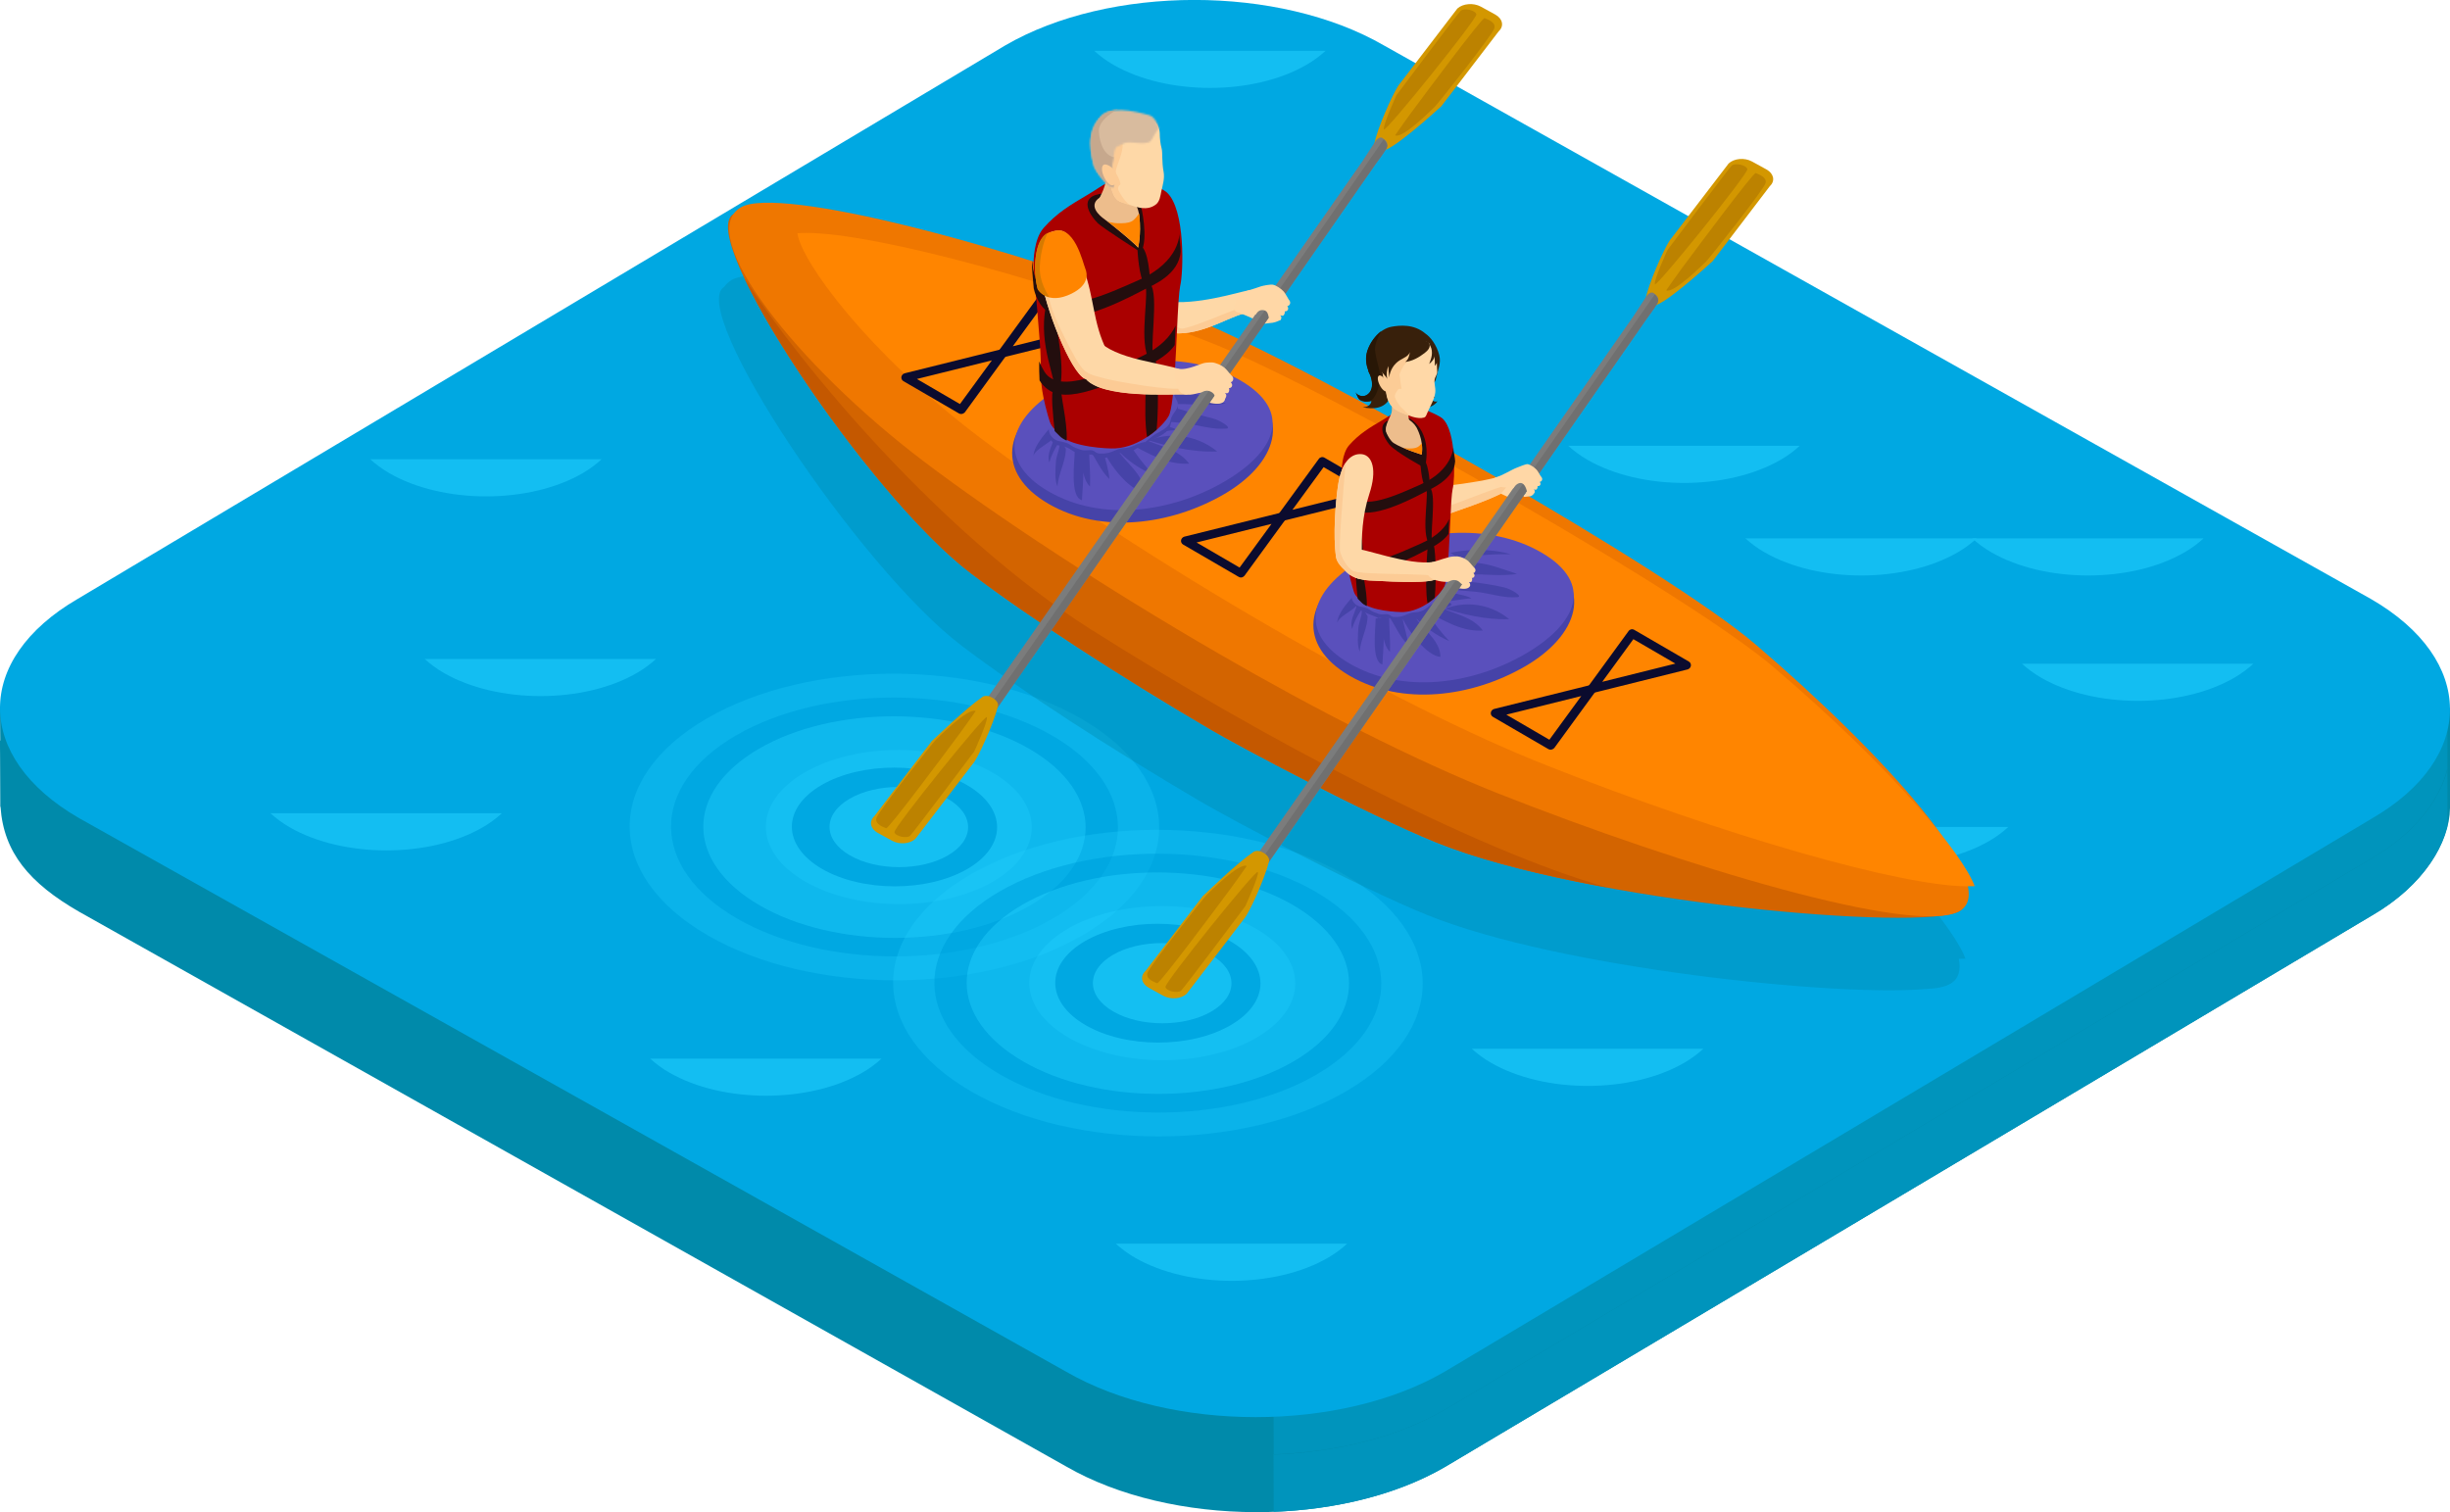 <?xml version="1.0" encoding="UTF-8"?> <svg xmlns="http://www.w3.org/2000/svg" width="1390" height="858" viewBox="0 0 1390 858" fill="none"><g clip-path="url(#clip0_7151_2)"><path d="M1390 458.519V421.189L1384.5 420.896C1377.76 406.521 1364.7 392.807 1345.2 381.513L785.11 67.252C725.574 32.856 629.452 32.856 570.356 67.179L44.139 381.219C24.855 392.44 12.024 405.935 5.352 420.163L0 420.236L0.147 454.486C0.147 455.732 0.147 455.732 0.147 456.979V457.786H0.293C2.053 483.748 16.79 501.129 44.798 517.264L604.816 832.038C664.352 866.434 760.548 866.727 819.644 832.404L1345.86 519.318C1375.19 502.303 1389.78 478.028 1390 458.519Z" fill="#008AAA"></path><path d="M1388.53 421.116L1384.43 420.896C1377.68 406.521 1364.63 392.807 1345.13 381.513L1332.08 374.105L721.249 434.024L722.642 857.78C758.055 856.46 792.735 848.099 819.644 832.478L1345.86 519.391C1370.35 505.163 1384.43 485.875 1388.53 468.567V421.116Z" fill="#0094BC"></path><path d="M1390 426.03V401.681L1384.5 401.388C1377.76 387.013 1364.7 373.225 1345.2 362.004L785.11 47.817C725.574 13.421 629.452 13.421 570.356 47.744L44.139 361.711C24.855 372.932 12.024 386.426 5.352 400.654L0 400.728L0.147 421.996C0.147 423.243 0.147 423.243 0.147 424.49V425.296H0.293C2.053 451.259 16.79 468.64 44.798 484.775L604.816 799.548C664.352 833.945 760.548 834.238 819.644 799.915L1345.86 486.828C1375.19 469.813 1389.78 445.538 1390 426.03Z" fill="#008AAA"></path><path d="M1388.53 401.608L1384.43 401.388C1377.68 387.013 1364.63 373.225 1345.13 362.004L1332.08 354.597L721.249 385.033L722.642 825.217C758.055 823.897 792.735 815.536 819.644 799.915L1345.86 486.828C1370.35 472.6 1384.43 453.312 1388.53 436.004V401.608Z" fill="#0094BC"></path><path d="M1345.13 339.856L785.11 25.742C725.575 -8.654 629.452 -8.581 570.356 25.742L44.139 339.782C-14.957 374.105 -14.664 429.843 44.799 464.166L604.817 778.28C664.352 812.676 760.548 812.676 819.644 778.28L1345.86 464.313C1404.96 429.99 1404.66 374.252 1345.13 339.856Z" fill="#00A8E2"></path><g opacity="0.57"><g opacity="0.46"><path d="M613.322 407.695C672.198 441.651 672.491 496.802 613.981 530.759C555.545 564.715 460.376 564.715 401.574 530.759C342.698 496.802 342.404 441.651 400.914 407.695C459.35 373.738 554.446 373.738 613.322 407.695Z" fill="#24D1FF"></path></g><path d="M596.825 417.302C646.462 445.978 646.756 492.475 597.411 521.151C548.067 549.827 467.782 549.827 418.144 521.151C368.506 492.475 368.213 445.978 417.557 417.302C466.902 388.626 547.114 388.626 596.825 417.302Z" fill="#00A8E2"></path><g opacity="0.7"><path d="M583.92 424.856C626.373 449.425 626.666 489.175 584.434 513.744C542.201 538.313 473.501 538.313 431.048 513.744C388.523 489.175 388.303 449.425 430.535 424.856C472.694 400.287 541.395 400.287 583.92 424.856Z" fill="#24D1FF"></path></g><path d="M563.097 438.351C592.645 455.439 592.792 483.088 563.464 500.176C534.136 517.264 486.331 517.264 456.783 500.176C427.235 483.088 427.089 455.439 456.417 438.351C485.818 421.263 533.549 421.263 563.097 438.351Z" fill="#24D1FF"></path><path d="M548.507 445.391C571.309 458.592 571.456 479.934 548.8 493.062C526.144 506.19 489.264 506.19 466.462 493.062C443.659 479.861 443.513 458.519 466.168 445.391C488.824 432.263 525.704 432.263 548.507 445.391Z" fill="#00A8E2"></path><path d="M537.655 453.165C553.053 462.039 553.126 476.487 537.802 485.361C522.551 494.236 497.623 494.236 482.225 485.361C466.828 476.487 466.755 462.039 482.079 453.165C497.403 444.291 522.258 444.291 537.655 453.165Z" fill="#24D1FF"></path></g><g opacity="0.57"><g opacity="0.46"><path d="M762.821 496.289C821.697 530.245 821.99 585.397 763.481 619.353C705.045 653.309 609.876 653.309 551.073 619.353C492.197 585.397 491.904 530.245 550.413 496.289C608.849 462.333 703.945 462.333 762.821 496.289Z" fill="#24D1FF"></path></g><path d="M746.251 505.896C795.888 534.572 796.182 581.07 746.837 609.745C697.493 638.421 617.208 638.421 567.57 609.745C517.859 581.07 517.639 534.572 566.983 505.896C616.328 477.221 696.613 477.221 746.251 505.896Z" fill="#00A8E2"></path><g opacity="0.7"><path d="M733.346 513.377C775.872 537.946 776.092 577.696 733.86 602.265C691.627 626.834 622.927 626.834 580.474 602.265C537.949 577.696 537.729 537.946 579.961 513.377C622.193 488.882 690.894 488.882 733.346 513.377Z" fill="#24D1FF"></path></g><path d="M734.849 558.047C734.918 533.906 701.196 514.24 659.528 514.12C617.86 514.001 584.026 533.474 583.957 557.615C583.888 581.755 617.61 601.422 659.278 601.541C700.946 601.661 734.78 582.187 734.849 558.047Z" fill="#24D1FF"></path><path d="M697.933 533.985C720.735 547.187 720.882 568.528 698.226 581.656C675.57 594.857 638.69 594.857 615.888 581.656C593.085 568.455 592.939 547.113 615.594 533.985C638.324 520.858 675.13 520.858 697.933 533.985Z" fill="#00A8E2"></path><path d="M687.082 541.76C702.479 550.634 702.552 565.082 687.228 573.956C671.978 582.83 647.049 582.83 631.652 573.956C616.255 565.082 616.181 550.634 631.432 541.76C646.829 532.885 671.684 532.885 687.082 541.76Z" fill="#24D1FF"></path></g><g opacity="0.54"><path d="M1008.15 469.227C1011.23 472.014 1014.82 474.727 1019 477.147C1049.36 494.676 1098.48 494.676 1128.61 477.147C1132.79 474.727 1136.39 472.014 1139.39 469.227H1008.15Z" fill="#24D1FF"></path><path d="M1147.16 376.599C1150.24 379.386 1153.84 382.099 1158.02 384.52C1188.37 402.048 1237.49 402.048 1267.63 384.52C1271.81 382.099 1275.4 379.386 1278.41 376.599H1147.16Z" fill="#24D1FF"></path><path d="M889.738 252.948C892.817 255.735 896.41 258.449 900.589 260.869C930.944 278.397 980.068 278.397 1010.28 260.869C1014.46 258.449 1018.05 255.735 1021.05 252.948H889.738Z" fill="#24D1FF"></path><path d="M990.26 305.459C993.339 308.246 996.859 310.96 1001.11 313.38C1031.47 330.908 1080.59 330.908 1110.72 313.38C1114.9 310.96 1118.5 308.246 1121.5 305.459H990.26Z" fill="#24D1FF"></path><path d="M1118.94 305.459C1122.02 308.246 1125.53 310.96 1129.79 313.38C1160.14 330.908 1209.27 330.908 1239.4 313.38C1243.58 310.96 1247.17 308.246 1250.18 305.459H1118.94Z" fill="#24D1FF"></path><path d="M835.041 595.078C838.12 597.865 841.64 600.578 845.892 602.998C876.247 620.526 925.371 620.526 955.579 602.998C959.758 600.578 963.351 597.865 966.357 595.078H835.041Z" fill="#24D1FF"></path><path d="M620.8 28.823C623.88 31.609 627.399 34.323 631.652 36.743C662.006 54.271 711.13 54.271 741.265 36.743C745.444 34.323 749.037 31.609 752.043 28.823H620.8Z" fill="#24D1FF"></path><path d="M210.062 260.576C213.141 263.363 216.734 266.076 220.913 268.496C251.268 286.025 300.392 286.025 330.526 268.496C334.706 266.076 338.298 263.363 341.305 260.576H210.062Z" fill="#24D1FF"></path><path d="M240.929 373.885C244.009 376.672 247.602 379.386 251.781 381.806C282.135 399.334 331.26 399.334 361.394 381.806C365.573 379.386 369.166 376.672 372.172 373.885H240.929Z" fill="#24D1FF"></path><path d="M633.045 705.674C636.124 708.461 639.717 711.174 643.896 713.595C674.251 731.123 723.375 731.123 753.509 713.595C757.689 711.174 761.281 708.461 764.287 705.674H633.045Z" fill="#24D1FF"></path><path d="M153.459 461.453C156.538 464.24 160.131 466.953 164.31 469.374C194.665 486.902 243.789 486.902 273.923 469.374C278.103 466.953 281.695 464.24 284.701 461.453H153.459Z" fill="#24D1FF"></path><path d="M368.873 600.651C371.952 603.438 375.472 606.152 379.724 608.572C410.079 626.1 459.203 626.1 489.337 608.572C493.517 606.152 497.109 603.438 500.116 600.651H368.873Z" fill="#24D1FF"></path></g><path opacity="0.37" d="M1115.12 543.96C1112.78 537.579 1106.18 527.312 1095.77 514.257C1073.92 483.528 1032.57 442.458 990.479 406.595C965.771 385.546 906.088 347.996 843.033 311.62C774.699 272.09 702.405 233.953 666.845 219.872C567.423 180.415 436.547 146.386 415.138 158.854C413.378 159.88 411.985 161.2 410.958 162.667C389.329 175.208 487.358 322.254 545.794 366.551C578.715 391.487 629.232 424.343 681.876 455.219C696.98 464.093 769.273 502.816 809.892 519.244C884.752 549.46 1042.76 565.742 1092.76 561.121C1098.85 560.901 1103.54 559.948 1106.62 558.114C1111.24 555.401 1112.63 550.56 1111.31 544.033C1112.78 544.033 1114.02 544.033 1115.12 543.96Z" fill="#0088A8"></path><path d="M813.778 332.375C864.809 361.858 913.2 392.293 933.217 409.382C991.139 458.739 1131.91 505.236 1111.75 516.971C1091.59 528.705 899.856 512.35 815.025 478.101C774.405 461.673 702.112 422.949 687.008 414.075C634.364 383.199 583.847 350.343 550.926 325.408C492.49 281.111 394.461 134.065 416.091 121.524C433.394 111.476 590.446 226.106 670.951 258.155C699.766 269.523 758.348 300.399 813.778 332.375Z" fill="#D36400"></path><path d="M422.469 158.047C446.079 207.918 508.767 293.358 550.999 325.335C583.92 350.27 634.438 383.126 687.081 414.002C702.185 422.876 774.479 461.6 815.098 478.028C840.393 488.222 875.22 496.876 912.174 503.623C837.607 482.721 716.189 418.769 618.747 357.017C533.843 303.259 453.85 206.964 422.469 158.047Z" fill="#C45800"></path><path d="M848.239 270.403C911.221 306.78 970.976 344.33 995.685 365.378C1067.17 426.323 1136.68 502.45 1111.82 516.898C1086.9 531.346 954.846 491.669 849.852 450.159C801.974 431.164 745.811 402.341 691.847 371.098C626.592 333.402 564.49 292.405 523.944 261.676C451.798 206.964 393.728 133.111 420.343 117.637C441.753 105.169 572.629 139.199 672.051 178.655C707.538 192.737 779.831 230.873 848.239 270.403Z" fill="#EF7700"></path><path d="M1116.3 502.89C1078.39 502.89 978.015 474.067 877.567 434.317C834.308 417.229 780.491 390.24 721.835 356.357C660.539 320.934 598.437 280.451 555.692 248.108C491.977 199.777 454.804 148.586 452.384 132.378C453.557 132.231 455.17 132.158 457.296 132.158C496.743 132.158 602.03 160.76 687.228 194.57C719.782 207.478 789.729 243.928 861.216 285.218C930.21 325.041 984.394 359.877 1006.1 378.432C1074.36 436.591 1113.66 484.775 1120.33 502.816C1119.16 502.816 1117.84 502.89 1116.3 502.89Z" fill="#FF8500"></path><path d="M769.786 321.521C739.725 338.902 735.766 366.038 765.68 383.42C795.595 400.801 835.114 395.521 865.176 378.139C895.237 360.758 904.842 332.962 874.927 315.58C845.013 298.272 799.848 304.139 769.786 321.521Z" fill="#4643A8"></path><path d="M879.766 425.37C879.327 425.37 878.96 425.296 878.52 425.076L846.992 406.741C846.113 406.228 845.673 405.275 845.819 404.321C845.966 403.368 846.699 402.561 847.652 402.268L902.569 388.627C903.522 388.407 904.622 388.773 905.208 389.653C905.795 390.533 905.722 391.633 905.135 392.44L881.819 424.416C881.233 425.003 880.5 425.37 879.766 425.37ZM854.618 405.495L879.033 419.723L897.143 394.934L854.618 405.495Z" fill="#0B0B2E"></path><path d="M903.082 393.32C902.276 393.32 901.543 392.954 901.029 392.22C900.443 391.34 900.443 390.24 901.103 389.433L923.978 358.044C924.712 357.017 926.105 356.724 927.205 357.384L958.146 375.352C959.025 375.866 959.465 376.819 959.319 377.772C959.172 378.726 958.439 379.533 957.486 379.826L903.595 393.247C903.449 393.32 903.302 393.32 903.082 393.32ZM926.691 362.664L909.021 386.866L950.52 376.526L926.691 362.664Z" fill="#0B0B2E"></path><path d="M704.018 327.681C703.578 327.681 703.212 327.535 702.772 327.315L671.244 308.98C670.365 308.466 669.925 307.513 670.071 306.56C670.218 305.606 670.951 304.799 671.904 304.506L726.821 290.865C727.847 290.645 728.874 291.012 729.46 291.892C730.047 292.772 730.047 293.872 729.387 294.679L706.071 326.655C705.485 327.315 704.752 327.681 704.018 327.681ZM678.87 307.806L703.285 322.034L721.395 297.245L678.87 307.806Z" fill="#0B0B2E"></path><path d="M727.334 295.632C726.528 295.632 725.794 295.265 725.281 294.532C724.695 293.652 724.695 292.552 725.355 291.745L748.23 260.356C748.964 259.329 750.357 259.035 751.456 259.695L782.398 277.664C783.277 278.177 783.717 279.13 783.571 280.084C783.424 281.037 782.691 281.844 781.738 282.137L727.847 295.559C727.774 295.632 727.554 295.632 727.334 295.632ZM750.943 265.049L733.273 289.251L774.772 278.91L750.943 265.049Z" fill="#0B0B2E"></path><path d="M545.354 234.907C544.914 234.907 544.474 234.833 544.107 234.613L512.58 216.279C511.7 215.765 511.26 214.812 511.407 213.858C511.553 212.905 512.287 212.098 513.24 211.805L568.156 198.164C569.183 197.944 570.209 198.31 570.796 199.19C571.382 200.071 571.382 201.171 570.723 201.977L547.407 233.953C546.82 234.54 546.087 234.907 545.354 234.907ZM520.205 215.032L544.621 229.26L562.731 204.471L520.205 215.032Z" fill="#0B0B2E"></path><path d="M568.67 202.857C567.863 202.857 567.13 202.491 566.617 201.757C566.03 200.877 566.03 199.777 566.69 198.97L589.566 167.581C590.299 166.554 591.692 166.261 592.792 166.921L623.733 184.889C624.613 185.403 625.053 186.356 624.906 187.309C624.759 188.263 624.026 189.07 623.073 189.363L569.183 202.784C569.11 202.857 568.89 202.857 568.67 202.857ZM592.279 172.275L574.609 196.477L616.108 186.136L592.279 172.275Z" fill="#0B0B2E"></path><path d="M598.877 223.906C568.816 241.287 564.857 268.423 594.772 285.804C624.686 303.186 664.206 297.905 694.267 280.524C724.328 263.143 733.933 235.347 704.018 217.965C674.177 200.584 629.012 206.524 598.877 223.906Z" fill="#4643A8"></path><path d="M601.957 219.799C571.896 237.18 564.93 261.382 594.771 278.764C624.686 296.145 664.205 290.865 694.267 273.483C724.328 256.102 733.566 233.22 703.725 215.838C673.81 198.457 632.018 202.417 601.957 219.799Z" fill="#5A50BC"></path><path d="M609.729 255.955C609.729 261.822 606.796 281.917 613.835 283.824C614.201 275.83 615.668 264.682 613.395 256.908C613.981 262.996 613.835 271.503 618.38 276.05C618.82 268.936 617.867 261.749 617.941 254.635C621.753 260.282 624.393 266.956 629.378 271.796C629.158 266.516 626.886 261.089 626.152 255.662C629.085 263.069 640.743 278.544 649.028 279.057C649.028 269.229 638.47 262.409 633.704 254.855C638.617 260.722 647.415 266.589 654.454 269.523C649.761 264.682 644.116 257.495 640.816 251.701C651.594 257.202 662.079 263.876 674.69 263.069C668.238 254.488 657.533 253.315 648.735 248.914C662.153 253.241 676.45 256.762 690.601 256.175C678.063 245.834 659.66 244.001 645.802 253.021L609.729 255.955Z" fill="#4643A8"></path><path d="M596.091 237.767C596.384 241.067 594.405 244.221 595.285 247.594C595.944 250.161 598.217 252.215 600.637 252.728C603.203 253.315 605.329 253.535 607.456 255.075C609.215 256.395 611.122 256.982 613.248 257.715C615.594 258.522 617.647 257.569 619.847 258.082C621.02 258.375 621.68 259.402 622.926 259.696C624.613 260.062 627.032 259.842 628.718 259.476C631.431 258.889 633.851 257.129 636.564 256.835C639.203 256.615 641.11 256.542 643.602 255.222C645.729 254.122 647.268 252.288 649.321 251.188C651.448 250.015 653.867 249.575 656.067 248.475C658.413 247.301 661.053 245.834 662.739 243.927C664.059 242.461 663.912 241.214 664.499 239.6C665.525 236.814 668.165 235.127 668.238 231.826C668.238 229.48 666.185 228.233 666.112 225.813C666.112 223.686 666.772 221.412 665.672 219.432C663.032 215.032 655.7 214.958 651.374 215.105L596.091 237.767Z" fill="#4643A8"></path><path d="M597.338 242.241C596.971 241.801 597.778 241.361 596.898 241.361C593.158 245.908 586.78 252.435 586.34 258.595C587.586 254.635 595.505 251.628 598.291 247.888C597.118 252.728 593.672 257.422 595.358 262.409C596.531 258.009 598.511 254.342 601.077 250.528C601.883 253.315 599.317 258.375 599.097 261.822C598.877 265.929 598.144 272.237 599.977 276.05C600.344 268.423 605.183 261.309 604.67 253.388C604.67 253.828 604.67 254.195 604.67 254.635L597.338 242.241Z" fill="#4643A8"></path><path d="M651.814 217.012C663.619 213.565 679.823 213.491 691.554 217.012C684.075 216.865 676.743 217.232 669.338 218.038C662.372 218.772 655.994 221.192 649.175 222.072C658.56 221.999 668.678 221.192 677.843 223.392C683.709 224.786 689.647 227.133 695.44 228.966C689.061 230.066 680.263 229.699 673.297 229.333C666.185 228.893 655.847 230.36 649.248 228.159C661.786 229.113 675.203 234.32 687.521 237.253C692.214 238.354 699.326 242.901 695.733 243.194C688.108 243.781 681.289 241.58 673.884 240.407C664.279 238.867 652.328 239.894 644.042 233.733C644.116 233.953 644.189 234.613 644.116 234.833C648.442 237.107 652.768 239.234 657.46 240.774C660.686 241.874 665.232 242.167 667.871 244.001C662.592 244.001 657.387 245.908 652.034 245.467C653.721 245.688 655.187 246.494 655.994 247.741C654.234 249.281 648.588 250.235 651.814 252.361C649.468 253.021 646.462 253.021 644.262 252.435C643.309 254.635 640.963 254.415 638.763 254.268C636.857 259.475 618.674 254.195 614.055 256.395C614.055 255.882 611.928 255.515 611.342 255.955C611.195 254.855 599.904 252.435 597.998 248.254C597.264 246.714 596.604 242.607 597.118 240.92C598.071 237.473 606.723 230.8 609.509 231.753L651.814 217.012Z" fill="#4643A8"></path><path d="M596.091 235.273C596.384 238.574 594.405 241.727 595.285 245.101C595.944 247.668 598.217 249.721 600.637 250.235C603.203 250.821 605.329 251.041 607.456 252.581C609.215 253.902 611.122 254.488 613.248 255.222C615.594 256.028 617.647 255.075 619.847 255.588C621.02 255.882 621.68 256.909 622.926 257.202C624.613 257.569 627.032 257.349 628.718 256.982C631.431 256.395 633.851 254.635 636.564 254.342C639.203 254.122 641.11 254.048 643.602 252.728C645.949 251.481 650.201 250.528 649.835 250.821C647.928 252.361 653.867 247.081 656.067 245.981C658.413 244.807 661.053 243.341 662.739 241.434C664.059 239.967 663.912 238.72 664.499 237.107C665.525 234.32 668.165 232.633 668.238 229.333C668.238 226.986 666.185 225.739 666.112 223.319C666.112 221.192 666.772 218.919 665.672 216.938C663.032 212.538 655.7 212.465 651.374 212.611L596.091 235.273Z" fill="#5A50BC"></path><path d="M772.793 317.487C742.731 334.869 735.766 359.071 765.607 376.452C795.522 393.834 835.041 388.553 865.102 371.172C895.164 353.79 904.402 330.908 874.561 313.527C844.719 296.145 802.854 300.106 772.793 317.487Z" fill="#5A50BC"></path><path d="M780.491 350.93C780.491 356.431 777.778 375.206 784.304 377.039C784.597 369.558 786.063 359.144 783.864 351.884C784.45 357.531 784.304 365.525 788.556 369.852C788.996 363.178 788.043 356.504 788.116 349.83C791.709 355.11 794.129 361.418 798.821 365.891C798.601 360.978 796.475 355.844 795.815 350.783C798.601 357.677 809.452 372.199 817.224 372.712C817.224 363.471 807.326 357.164 802.854 350.05C807.473 355.551 815.685 360.978 822.283 363.765C817.884 359.217 812.605 352.47 809.526 347.116C819.644 352.25 829.469 358.557 841.273 357.751C835.261 349.683 825.216 348.583 817.004 344.476C829.542 348.51 842.886 351.81 856.231 351.297C844.499 341.616 827.269 339.929 814.292 348.363L780.491 350.93Z" fill="#4643A8"></path><path d="M768.906 338.096C768.613 337.656 769.346 337.289 768.54 337.216C765.02 341.543 759.008 347.556 758.642 353.35C759.815 349.61 767.22 346.823 769.86 343.303C768.76 347.85 765.534 352.177 767.147 356.871C768.246 352.69 770.153 349.317 772.499 345.796C773.232 348.437 770.813 353.13 770.666 356.357C770.446 360.244 769.786 366.111 771.473 369.705C771.839 362.518 776.312 355.917 775.872 348.51C775.872 348.877 775.872 349.317 775.872 349.683L768.906 338.096Z" fill="#4643A8"></path><path d="M819.937 314.48C831.008 311.253 846.112 311.18 857.11 314.48C850.145 314.334 843.253 314.7 836.287 315.434C829.835 316.094 823.75 318.441 817.444 319.174C826.243 319.101 835.701 318.367 844.279 320.421C849.778 321.741 855.351 323.941 860.703 325.628C854.691 326.655 846.479 326.288 839.953 325.921C833.355 325.555 821.037 330.468 814.805 328.341C826.536 329.222 841.64 330.542 853.224 333.255C857.624 334.282 864.296 338.536 860.923 338.829C853.738 339.416 847.359 337.289 840.467 336.189C831.448 334.795 820.23 335.675 812.532 329.955C812.605 330.175 812.678 330.762 812.605 330.982C816.638 333.109 820.744 335.089 825.069 336.555C828.076 337.582 832.328 337.802 834.821 339.562C829.909 339.562 824.996 341.323 820.01 340.956C821.55 341.176 822.943 341.909 823.676 343.083C821.99 344.549 816.784 345.43 819.717 347.41C817.518 348.07 814.658 348.07 812.678 347.483C811.799 349.537 809.599 349.317 807.546 349.17C805.713 354.01 788.776 349.097 784.377 351.223C784.377 350.71 782.397 350.417 781.811 350.783C781.664 349.757 771.106 347.483 769.273 343.596C768.613 342.203 767.953 338.316 768.393 336.702C769.273 333.475 777.411 327.168 779.978 328.121L819.937 314.48Z" fill="#4643A8"></path><path d="M767.66 331.568C767.953 334.355 766.267 336.996 767 339.783C767.587 341.909 769.42 343.596 771.546 344.11C773.672 344.55 775.432 344.77 777.265 346.09C778.731 347.19 780.344 347.63 782.104 348.29C784.084 349.023 785.77 348.143 787.676 348.657C788.703 348.877 789.216 349.757 790.243 349.977C791.636 350.27 793.689 350.05 795.082 349.757C797.355 349.243 799.334 347.777 801.68 347.556C803.88 347.336 805.493 347.336 807.546 346.236C809.306 345.283 810.626 343.816 812.312 342.863C814.072 341.909 816.124 341.543 817.957 340.589C819.864 339.636 822.137 338.389 823.53 336.776C824.63 335.529 824.556 334.502 825.07 333.182C825.949 330.835 828.149 329.442 828.149 326.728C828.149 324.748 826.463 323.721 826.389 321.668C826.389 319.907 826.976 318.001 826.023 316.314C823.823 312.647 817.738 312.574 813.998 312.647L767.66 331.568Z" fill="#5A50BC"></path><path d="M807.766 277.957C809.892 275.904 847.139 274.437 859.75 266.809C864.809 263.729 857.77 273.263 856.377 276.49C854.984 279.717 839 285.658 821.697 291.598C805.786 297.025 798.015 287.418 807.766 277.957Z" fill="#FED8A7"></path><path d="M854.544 275.61C852.711 274.657 814.951 290.865 810.845 290.205C808.426 289.838 806.006 288.371 803.953 286.685C805.2 291.818 811.799 294.972 821.697 291.672C837.827 286.171 852.858 280.597 855.937 277.224C855.424 276.417 854.984 275.83 854.544 275.61Z" fill="#FCCB95"></path><path d="M784.597 238.207C776.972 242.681 771.253 246.054 765.46 252.582C761.208 257.349 761.135 267.103 761.208 268.643C761.355 273.483 764.214 302.526 764.214 309.126C764.214 317.487 764.067 321.594 767.293 332.962C768.54 337.509 768.54 337.509 773.012 341.909C777.778 346.603 793.029 347.41 796.328 347.263C806.96 346.676 816.565 338.022 819.204 333.402C821.917 328.635 822.503 298.712 823.383 284.558C823.603 281.184 823.897 278.691 824.116 277.664C825.51 272.383 826.463 244.661 818.324 237.4C816.271 235.567 805.42 230.8 802.854 230.946C793.835 231.24 792.076 233.807 784.597 238.207Z" fill="#AA0000"></path><path d="M811.286 276.637C811.286 276.637 811.066 264.903 808.133 261.016L805.787 262.042C805.787 262.042 806.373 273.85 808.793 276.417C811.212 278.984 806.446 299.372 810.186 307.66C810.186 307.66 807.986 331.715 809.893 342.276C811.432 341.322 812.752 340.222 813.998 339.196C815.025 328.195 814.512 309.053 812.899 307.88C810.626 306.119 815.392 280.671 811.286 276.637Z" fill="#230E0E"></path><path d="M799.188 237.18C799.188 237.18 813.119 243.341 808.426 265.563C808.426 265.563 792.222 256.835 788.263 252.288C785.404 248.915 779.465 238.721 791.416 237.694L799.188 237.18Z" fill="#230E0E"></path><path d="M775.432 343.889C775.872 335.455 772.279 323.501 772.939 318.881C774.406 308.1 769.786 289.031 769.786 289.031L766.487 286.171C762.968 303.039 771.619 318.734 769.786 321.521C768.54 323.428 769.64 333.329 770.3 339.709C770.886 340.296 771.546 340.956 772.426 341.836C773.159 342.643 774.259 343.303 775.432 343.889Z" fill="#230E0E"></path><path d="M809.086 278.837C812.239 277.224 824.923 271.797 825.583 261.749C825.51 259.255 824.556 256.615 824.556 253.975C824.556 253.975 823.97 266.956 805.86 274.95C792.736 280.744 773.526 289.985 765.68 280.964C760.841 275.39 761.428 268.35 761.208 266.883C761.135 267.91 760.548 268.423 760.548 268.716C760.548 269.156 760.621 270.843 760.695 270.843C760.841 273.263 761.061 275.39 761.355 278.617C762.308 283.017 764.654 287.931 770.153 290.058C780.858 294.312 804.467 281.184 809.086 278.837Z" fill="#230E0E"></path><path d="M806.3 308.32C793.175 314.114 772.206 324.454 765.9 314.334C765.021 312.867 764.214 311.4 763.627 309.933C763.627 313.013 763.627 315.507 763.774 318.074C765.167 320.347 767.147 322.254 770.08 323.428C780.784 327.608 804.393 314.554 809.012 312.207C811.285 311.033 818.104 308.246 821.77 302.966C821.917 300.106 822.063 297.245 822.137 294.605C820.304 298.639 815.978 304.066 806.3 308.32Z" fill="#230E0E"></path><path d="M759.082 275.757C757.689 285.291 756.222 303.699 757.982 316.02C758.788 321.814 768.393 327.901 770.3 328.195C776.165 328.928 768.467 305.679 776.898 280.231C781.371 266.736 778.658 258.522 772.792 257.715C766.854 256.982 761.061 261.749 759.082 275.757Z" fill="#FED8A7"></path><path d="M769.273 311.547C772.059 310.447 799.114 321.154 813.632 318.807C819.497 317.854 817.371 325.995 814.805 328.415C812.312 330.835 795.228 330.395 777.045 329.368C760.328 328.488 756.662 316.68 769.273 311.547Z" fill="#FED8A7"></path><path d="M813.485 326.875C812.165 325.334 771.106 326.215 767.513 324.014C765.46 322.768 763.701 320.567 762.454 318.147C761.648 323.354 766.56 328.781 777.045 329.368C794.055 330.322 810.112 330.762 814.145 328.855C813.998 327.975 813.852 327.241 813.485 326.875Z" fill="#FCCB95"></path><path d="M767.587 324.088C763.994 321.961 761.501 316.974 760.328 313.014C759.375 309.713 762.381 274.877 763.481 262.556C761.501 265.489 759.961 269.743 759.082 275.757C757.689 285.291 756.222 303.699 757.982 316.02C758.788 321.814 768.393 327.902 770.3 328.195C771.473 328.342 772.279 327.168 772.939 325.041C770.153 324.748 768.247 324.455 767.587 324.088Z" fill="#FCCB95"></path><path d="M806.593 257.935C806.593 257.935 796.035 254.782 790.756 251.408C788.996 250.308 787.53 247.668 786.796 245.981C785.037 242.021 788.996 237.62 791.416 236.52C795.155 234.833 801.167 238.28 803.66 242.534C803.587 242.534 807.986 249.868 806.593 257.935Z" fill="#EDBD8C"></path><path d="M796.255 254.195C801.241 256.322 806.593 257.935 806.593 257.935C806.96 255.662 806.886 253.462 806.593 251.481C806.226 251.995 805.786 252.508 805.2 253.022C803.367 254.782 799.408 254.635 796.255 254.195Z" fill="#FF8500"></path><path d="M799.334 229.993C799.847 231.166 799.114 233 799.041 234.54C798.968 236.814 799.554 238.867 799.921 240.994C800.287 243.121 801.314 245.468 799.921 247.008C797.575 249.721 790.243 249.355 787.896 247.154C783.864 243.341 788.41 237.987 789.509 234.027C789.949 232.34 789.216 229.113 790.389 227.939C793.762 224.566 799.408 231.02 800.801 233.22L799.334 229.993Z" fill="#EDBD8C"></path><path d="M813.338 227.573C812.605 227.206 812.019 226.619 811.432 226.033C812.385 226.106 813.338 225.886 814.145 225.446C812.678 224.126 811.139 222.806 809.672 221.486C809.672 220.312 810.552 219.359 811.505 218.699C812.459 218.039 813.485 217.452 814.145 216.425C814.511 215.838 814.658 215.105 814.805 214.445C815.758 209.825 817.738 206.158 816.564 201.537C815.025 195.45 811.359 191.05 808.719 189.29C802.12 183.642 793.909 184.596 789.436 185.403C782.984 186.649 777.851 192.957 775.872 198.897C774.552 202.857 774.992 206.818 776.458 210.485L776.312 210.558C777.118 212.025 777.778 213.638 778.145 215.252C778.511 216.939 778.658 218.699 778.218 220.386C777.778 222.072 776.678 223.612 775.139 224.346C773.012 225.373 770.299 224.566 768.98 222.586C769.86 223.759 770.153 225.373 771.106 226.473C772.719 228.306 775.652 228.013 778.071 227.573C777.998 228.673 777.265 229.7 776.312 230.286C775.359 230.873 774.185 231.02 773.086 231.093C775.945 231.606 778.951 231.973 781.811 231.24C784.67 230.58 787.383 228.673 788.41 225.886C789.436 227.646 791.269 228.893 793.175 229.626C795.082 230.36 797.135 230.726 799.188 231.02C802.12 231.46 805.053 231.973 807.986 231.68C810.919 231.386 813.925 230.066 815.611 227.646C815.025 228.013 814.072 227.94 813.338 227.573ZM788.116 202.784C788.996 200.51 790.169 198.384 791.929 196.697C792.149 196.99 795.082 193.763 798.381 194.057C799.627 194.13 801.021 193.837 802.414 193.47L788.116 202.784Z" fill="#38200B"></path><path d="M775.799 198.824C774.479 202.784 774.919 206.744 776.385 210.411L776.238 210.485C777.045 211.951 777.705 213.565 778.071 215.178C778.438 216.865 778.585 218.625 778.145 220.312C777.705 221.999 776.605 223.539 775.065 224.273C772.939 225.299 770.226 224.493 768.906 222.512C769.786 223.686 770.08 225.299 771.033 226.399C771.253 226.619 771.399 226.766 771.619 226.913C772.792 227.279 773.892 227.573 774.772 227.793C775.505 227.793 776.312 227.719 777.045 227.646C781.004 226.106 782.691 218.112 783.057 214.958C783.497 211.291 780.931 205.424 780.124 198.824C779.758 195.67 781.884 191.05 783.717 187.823C780.124 190.463 777.192 194.717 775.799 198.824Z" fill="#281706"></path><path d="M785.11 194.717C789.07 188.336 797.941 191.856 805.347 192.956C812.899 194.13 815.171 197.21 815.391 211.145C815.391 211.878 815.171 212.245 814.658 213.418C812.825 216.352 814.732 219.432 814.292 222.806C813.852 226.619 811.212 230.873 809.746 234.32C808.866 236.373 808.866 236.96 806.52 237.18C804.393 237.327 802.121 236.813 800.214 236.08C796.548 234.687 792.149 233.44 789.583 230.433C786.723 227.206 786.503 222.586 785.843 218.625C784.67 211.951 781.371 200.73 785.11 194.717Z" fill="#FFD8A7"></path><path d="M783.717 207.258C784.23 211.365 785.183 215.472 785.697 218.552C786.357 222.512 786.577 227.133 789.436 230.36C791.929 233.22 795.961 234.467 799.481 235.787C799.627 235.714 799.774 235.64 799.921 235.714C799.994 235.714 799.994 235.714 800.067 235.714C799.774 235.567 799.481 235.347 799.188 235.127C798.748 234.687 797.868 234.247 797.501 233.733C796.401 232.193 794.788 231.387 793.689 229.626C792.809 228.233 792.075 227.206 791.489 225.593C790.902 223.979 792.369 222.146 793.249 220.972C793.835 220.239 795.595 221.046 795.082 220.166C794.788 219.652 794.348 214.005 794.128 213.492C793.762 212.758 794.202 211.805 794.495 211.145C794.935 209.971 795.668 208.725 796.328 207.625C796.915 206.671 797.794 205.718 798.674 204.984C799.261 204.471 800.581 204.178 800.874 203.444L798.528 191.563C798.234 191.49 798.014 191.49 797.794 191.417C795.742 195.083 787.603 202.784 783.717 207.258Z" fill="#FCCC96"></path><path d="M786.577 216.572C787.896 219.065 788.116 221.486 787.09 222.072C786.063 222.659 784.084 221.119 782.837 218.625C781.517 216.132 781.298 213.712 782.397 213.125C783.35 212.611 785.257 214.152 786.577 216.572Z" fill="#FCCC96"></path><path d="M811.065 195.01C811.065 195.523 811.359 195.963 811.579 196.477C812.385 198.017 812.532 199.777 812.312 201.537C812.092 203.224 811.432 204.911 810.845 206.524C811.652 205.864 812.385 205.131 812.972 204.324C813.558 203.444 813.925 202.417 813.705 201.39C813.998 203.444 814.145 205.571 813.998 207.624C815.831 205.571 816.711 202.491 815.685 199.997C814.805 197.87 812.165 193.837 811.065 195.01Z" fill="#38200B"></path><path d="M810.699 194.35C811.359 195.303 811.285 196.697 810.699 197.724C810.112 198.75 809.232 199.557 808.279 200.29C805.053 202.784 801.24 204.984 797.208 205.351C799.041 204.177 799.554 201.831 799.921 199.777C799.114 202.124 796.328 203.077 794.202 204.397C790.829 206.451 788.556 210.191 788.189 214.152C787.896 212.025 787.75 209.825 787.676 207.698C786.723 209.971 786.503 212.611 787.016 215.032C786.21 212.978 783.937 211.805 783.277 209.678C782.251 206.451 780.711 201.757 782.177 198.677C782.691 197.724 782.837 193.47 783.644 192.663C787.676 188.483 796.328 189.876 802.12 190.316L810.699 194.35Z" fill="#38200B"></path><path d="M708.638 164.647C701.892 165.968 678.576 173.375 661.566 170.955C661.64 171.101 661.786 171.981 661.42 175.795C661.42 176.088 661.346 176.308 661.346 176.602C662.813 180.122 664.646 184.302 666.772 188.923C667.358 189.069 668.018 189.143 668.752 189.143C685.322 189.069 699.913 177.775 708.711 177.482C710.911 177.408 713.843 163.621 708.638 164.647Z" fill="#FED8A7"></path><path d="M708.051 173.741C704.605 172.715 675.13 187.749 665.965 187.089C666.259 187.676 666.479 188.263 666.772 188.923C667.358 189.069 668.018 189.143 668.751 189.143C685.322 189.069 699.912 177.775 708.711 177.482C709.297 177.482 709.664 176.675 709.737 175.428C709.297 174.622 708.711 173.961 708.051 173.741Z" fill="#FCCB95"></path><path d="M666.698 184.889C660.32 179.755 660.979 164.134 660.979 164.134L654.821 168.608C660.173 183.129 667.138 189.436 671.684 188.189C672.124 188.043 672.564 187.749 673.077 187.236C670.144 186.649 667.872 185.843 666.698 184.889Z" fill="#FCCB95"></path><path d="M617.281 110.376C607.236 116.317 599.611 120.79 592.059 129.371C586.487 135.678 586.267 148.586 586.413 150.566C586.633 156.947 590.446 195.303 590.446 204.104C590.446 215.178 590.299 220.605 594.478 235.567C596.165 241.507 596.165 241.507 602.03 247.374C608.336 253.608 628.499 254.708 632.825 254.415C646.829 253.608 659.587 242.167 663.033 236.08C666.625 229.773 667.358 190.243 668.605 171.468C668.898 166.994 669.265 163.694 669.558 162.3C671.391 155.26 672.711 118.663 661.859 109.056C659.073 106.636 644.776 100.328 641.476 100.475C629.452 101.135 627.179 104.509 617.281 110.376Z" fill="#AA0000"></path><path d="M652.548 161.2C652.548 161.2 652.254 145.652 648.442 140.592L645.362 141.985C645.362 141.985 646.169 157.607 649.322 160.98C652.548 164.354 646.242 191.343 651.228 202.271C651.228 202.271 648.295 234.027 650.788 247.961C652.768 246.641 654.601 245.248 656.214 243.854C657.607 229.333 656.947 204.104 654.821 202.491C651.595 200.144 657.9 166.554 652.548 161.2Z" fill="#230E0E"></path><path d="M647.342 116.903C647.342 116.903 651.815 135.238 647.342 143.232C647.342 143.232 625.199 129.078 622.78 126.584C618.674 122.477 610.535 111.11 626.299 109.716L647.342 116.903Z" fill="#230E0E"></path><path d="M605.183 250.015C605.77 238.867 601.077 223.026 601.884 217.012C603.79 202.784 597.704 177.555 597.704 177.555L593.379 173.815C588.759 196.11 600.197 216.865 597.704 220.532C596.018 223.099 597.485 236.153 598.364 244.587C599.098 245.394 600.051 246.274 601.224 247.448C602.177 248.401 603.57 249.281 605.183 250.015Z" fill="#230E0E"></path><path d="M649.615 164.061C653.794 161.934 668.971 155.92 669.851 142.645C669.778 139.272 669.118 135.825 669.118 132.378C669.118 132.378 669.851 148.439 645.876 159C628.572 166.628 602.763 178.875 592.499 166.921C586.12 159.514 585.827 149.686 585.533 147.706C585.46 149.099 585.46 150.126 585.46 150.566C585.46 151.153 585.533 152.033 585.607 153.206C585.753 155.7 586.12 159.367 586.486 163.621C587.806 169.414 590.886 176.015 598.071 178.875C612.295 184.449 643.529 167.214 649.615 164.061Z" fill="#230E0E"></path><path d="M645.949 203.004C628.645 210.631 600.857 224.346 592.572 210.925C591.399 209.018 590.372 207.038 589.566 205.057C589.566 209.091 589.566 212.391 589.786 215.838C591.619 218.772 594.258 221.412 598.144 222.879C612.295 228.379 643.529 211.145 649.615 208.064C652.621 206.524 661.566 202.857 666.479 195.817C666.625 192.003 666.845 188.263 666.992 184.742C664.499 190.17 658.707 197.357 645.949 203.004Z" fill="#230E0E"></path><path d="M637.444 109.643C637.444 109.643 645.289 112.283 646.389 122.77C647.562 133.258 645.656 140.592 645.656 140.592C645.656 139.858 634.804 130.471 625.933 123.87C624.98 123.137 615.228 115.95 625.933 110.963L637.444 109.643Z" fill="#EDBD8C"></path><path d="M628.499 125.704C636.784 132.084 645.729 139.858 645.729 140.518C645.729 140.518 647.562 133.258 646.462 122.697C646.389 122.11 646.316 121.597 646.242 121.083C645.656 122.037 644.776 123.284 643.383 124.604C640.303 127.757 632.531 126.584 628.499 125.704Z" fill="#FF8500"></path><path d="M629.452 92.701C628.132 98.202 628.352 101.209 626.006 107.589C625.273 109.643 623.66 112.063 622.927 114.996C621.68 119.984 626.593 123.43 629.012 125.557C631.212 127.464 642.356 126.511 642.65 122.844C642.87 119.837 644.483 115.876 644.189 112.796C643.823 109.423 641.33 107.002 642.063 103.775L629.452 92.701Z" fill="#EDBD8C"></path><path d="M657.973 75.466C658.047 78.62 658.267 81.334 659.073 84.341C659.66 86.467 659.073 91.894 660.173 97.542C660.833 101.062 659.733 104.802 658.926 108.323C658.34 111.109 658.047 114.336 655.7 116.097C649.761 120.57 642.649 116.537 636.344 114.703C630.112 112.943 630.552 103.922 628.352 98.935C624.393 89.914 626.152 76.933 636.124 72.313C640.596 70.259 649.321 66.812 654.014 68.279C655.627 68.866 657.9 72.166 657.973 75.466Z" fill="#FED8A7"></path><path d="M628.645 99.888C625.493 91.528 628.719 79.647 637.957 75.98C638.984 75.613 640.083 75.246 641.33 74.953C642.503 74.88 643.236 74.88 644.703 75.026C644.703 75.026 636.711 79.427 636.857 81.407C637.517 87.567 631.872 96.368 633.265 98.495C634.658 100.622 636.271 104.582 635.391 104.949C634.511 105.316 634.144 106.782 634.438 107.662C634.731 108.469 638.69 116.096 642.503 116.903C640.23 116.096 638.324 115.583 636.197 114.776C630.478 112.796 630.405 104.509 628.645 99.888Z" fill="#FCCB95"></path><mask id="mask0_7151_2" style="mask-type:luminance" maskUnits="userSpaceOnUse" x="618" y="62" width="40" height="45"><path d="M624.833 65.859C630.405 60.358 641.77 62.485 651.961 65.346C655.48 66.299 657.02 71.433 657.02 71.433C658.193 73.193 656.874 72.533 653.208 79.5C651.741 82.287 644.409 80.967 641.33 80.82C637.004 80.674 635.977 82.58 634.878 82.727C632.018 83.167 632.165 86.981 631.798 89.254C631.505 91.161 630.918 92.701 630.845 94.828C630.845 95.781 632.971 105.976 631.505 106.342C629.525 106.782 621.02 97.688 620.214 92.481C619.7 89.108 615.081 75.613 624.833 65.859Z" fill="white"></path></mask><g mask="url(#mask0_7151_2)"><path d="M615.301 80.894L625.786 107.076L616.474 107.516L615.301 80.894Z" fill="#D8BB9E"></path></g><mask id="mask1_7151_2" style="mask-type:luminance" maskUnits="userSpaceOnUse" x="618" y="62" width="40" height="45"><path d="M624.833 65.859C630.405 60.358 641.77 62.485 651.961 65.346C655.48 66.299 657.02 71.433 657.02 71.433C658.193 73.193 656.874 72.533 653.208 79.5C651.741 82.287 644.409 80.967 641.33 80.82C637.004 80.674 635.977 82.58 634.878 82.727C632.018 83.167 632.165 86.981 631.798 89.254C631.505 91.161 630.918 92.701 630.845 94.828C630.845 95.781 632.971 105.976 631.505 106.342C629.525 106.782 621.02 97.688 620.214 92.481C619.7 89.108 615.081 75.613 624.833 65.859Z" fill="white"></path></mask><g mask="url(#mask1_7151_2)"><path d="M614.421 61.605L616.034 61.019L652.621 59.332L659.513 76.493L660.54 100.109L645.509 106.196L625.786 107.076L615.301 80.967L614.421 61.605Z" fill="#D8BB9E"></path></g><mask id="mask2_7151_2" style="mask-type:luminance" maskUnits="userSpaceOnUse" x="618" y="62" width="40" height="45"><path d="M624.833 65.859C630.405 60.358 641.77 62.485 651.961 65.346C655.48 66.299 657.02 71.433 657.02 71.433C658.193 73.193 656.874 72.533 653.208 79.5C651.741 82.287 644.409 80.967 641.33 80.82C637.004 80.674 635.977 82.58 634.878 82.727C632.018 83.167 632.165 86.981 631.798 89.254C631.505 91.161 630.918 92.701 630.845 94.828C630.845 95.781 632.971 105.976 631.505 106.342C629.525 106.782 621.02 97.688 620.214 92.481C619.7 89.108 615.081 75.613 624.833 65.859Z" fill="white"></path></mask><g mask="url(#mask2_7151_2)"><path d="M634.144 62.118C633.998 62.045 623.146 67.619 623.44 74.439C623.733 81.26 626.739 88.741 632.531 89.254C638.324 89.767 629.892 97.835 629.892 97.835C629.892 97.835 634.364 105.095 631.871 106.929C629.379 108.836 624.833 110.669 621.313 107.956C617.867 105.242 603.643 86.761 603.57 85.734C603.497 84.707 605.036 76.2 605.476 75.246C605.916 74.366 630.625 53.244 630.625 53.244L634.144 62.118Z" fill="#C6A88D"></path></g><mask id="mask3_7151_2" style="mask-type:luminance" maskUnits="userSpaceOnUse" x="618" y="62" width="40" height="45"><path d="M624.833 65.859C630.405 60.358 641.77 62.485 651.961 65.346C655.48 66.299 657.02 71.433 657.02 71.433C658.193 73.193 656.874 72.533 653.208 79.5C651.741 82.287 644.409 80.967 641.33 80.82C637.004 80.674 635.977 82.58 634.878 82.727C632.018 83.167 632.165 86.981 631.798 89.254C631.505 91.161 630.918 92.701 630.845 94.828C630.845 95.781 632.971 105.976 631.505 106.342C629.525 106.782 621.02 97.688 620.214 92.481C619.7 89.108 615.081 75.613 624.833 65.859Z" fill="white"></path></mask><g mask="url(#mask3_7151_2)"><path d="M659.513 76.493L652.621 59.332L658.707 59.038L659.513 76.493Z" fill="#D8BB9E"></path></g><path d="M626.372 100.402C627.839 103.629 630.185 105.756 631.651 105.095C633.045 104.435 634.511 101.208 632.971 97.981C631.505 94.755 627.692 92.774 626.299 93.434C624.833 94.021 624.833 97.175 626.372 100.402Z" fill="#FCCB95"></path><path d="M590.886 159.367C594.478 179.462 609.949 216.425 616.987 215.105C619.627 214.665 630.992 204.837 627.985 199.044C619.92 183.056 620.947 168.901 614.715 152.473C607.456 133.405 605.55 129.738 598.438 131.058C591.472 132.305 587.293 139.272 590.886 159.367Z" fill="#FED8A7"></path><path d="M674.104 211.951C667.872 206.451 641.11 206.011 626.812 196.403C626.812 196.623 625.126 193.617 624.979 198.604C616.548 191.27 615.521 214.445 616.034 214.958C625.786 226.033 663.472 223.539 672.931 223.686C675.057 223.832 678.063 215.472 674.104 211.951Z" fill="#FED8A7"></path><path d="M672.931 223.832C673.517 223.832 674.25 223.172 674.764 222.146C673.957 221.486 673.224 219.799 672.051 220.165C665.599 222.292 632.825 216.278 628.572 215.178C624.246 214.078 618.454 212.758 616.108 210.998C615.888 213.198 615.888 214.885 616.034 215.032C625.713 226.179 663.472 223.612 672.931 223.832Z" fill="#FCCB95"></path><path d="M617.061 215.105C617.721 214.958 618.747 214.372 619.994 213.345C618.234 212.318 616.768 211.438 616.108 210.925C613.762 209.091 611.122 206.524 600.271 183.716C590.153 162.447 591.326 136.632 594.918 132.378C590.226 135.385 588.026 143.012 590.959 159.294C594.478 179.389 609.949 216.425 617.061 215.105Z" fill="#FCCB95"></path><path d="M596.898 131.498C596.898 131.498 590.299 131.498 588.099 143.012C585.826 154.526 588.759 164.134 588.759 164.134C588.759 164.134 594.038 173.521 608.042 166.554C617.941 161.64 616.987 155.333 615.741 152.4C614.421 149.393 609.509 126.144 596.898 131.498Z" fill="#FF8500"></path><path d="M589.932 151.3C590.226 143.012 592.792 135.385 594.332 132.231C592.205 133.332 589.419 136.118 588.099 142.939C585.826 154.453 588.759 164.061 588.759 164.061C588.759 164.061 590.739 167.508 595.358 168.681C594.185 166.628 589.639 160.027 589.932 151.3Z" fill="#D67A00"></path><path d="M834.161 331.862C834.161 331.862 834.161 335.602 826.169 333.402C819.644 331.642 821.77 327.608 823.823 326.801C825.876 325.994 829.542 321.741 829.542 321.741L834.161 331.862Z" fill="#FED8A7"></path><path d="M862.976 279.937C863.929 280.304 864.223 282.211 865.102 281.917C865.542 281.771 868.255 281.697 868.622 281.477C870.088 280.744 870.601 279.644 870.675 279.204C870.748 278.91 868.475 278.69 868.255 278.544C867.815 278.177 866.202 277.81 865.616 277.957C865.322 278.03 865.762 279.644 865.469 279.864C865.176 280.084 864.956 280.23 864.736 280.45C864.662 280.524 864.662 280.597 864.516 280.597L862.976 279.937Z" fill="#FFD7A6"></path><path d="M851.465 280.084C853.298 280.964 856.744 282.431 858.284 283.677C859.603 284.704 859.53 280.304 861.216 280.304C861.95 280.304 862.683 280.304 863.416 280.084C863.929 279.937 864.589 279.79 864.882 279.277C865.909 277.444 863.196 275.757 861.95 275.023C860.63 274.217 859.09 273.703 857.77 272.896L851.465 280.084Z" fill="#FFD7A6"></path><path d="M1004.12 105.609C1007.27 102.675 1006.39 98.495 1002.21 96.148L993.925 91.601C989.746 89.328 983.807 89.841 980.728 92.775L948.174 135.311C945.974 137.365 937.689 155.04 934.536 165.967C933.216 170.514 932.777 173.961 934.023 174.621L937.396 173.301C941.575 175.575 968.557 151.006 971.709 148.146L1004.12 105.609Z" fill="#D39700"></path><path d="M946.048 141.839C946.048 141.839 937.983 159.44 938.936 161.274C939.889 163.034 991.873 98.495 991.36 96.001C990.846 93.581 984.321 92.261 982.488 93.948C980.728 95.635 946.048 141.839 946.048 141.839Z" fill="#BC8200"></path><path d="M945.314 164.721C945.314 164.721 952.866 153.793 959.099 145.652C959.905 144.552 994.879 97.468 996.125 98.202C997.372 98.862 1002.5 100.255 1001.7 103.849C1000.89 107.442 969.29 147.192 967.897 148.439C966.504 149.686 949.567 166.774 945.314 164.721Z" fill="#BC8200"></path><path d="M938.202 166.334C936.149 164.867 933.95 168.314 933.95 168.314L926.545 179.682L710.764 488.515L718.243 491.449L934.463 180.562C934.463 180.562 938.569 175.062 940.109 172.421L940.402 171.981H940.329C940.475 171.688 940.549 171.468 940.622 171.321C941.209 169.708 940.842 168.168 938.202 166.334Z" fill="#7B7C7C"></path><path d="M938.862 166.994L714.136 489.982L718.242 491.449L934.463 180.562C934.463 180.562 938.569 175.061 940.109 172.421L940.402 171.981H940.329C940.475 171.688 940.548 171.468 940.622 171.321C941.062 170.148 940.255 168.241 938.862 166.994Z" fill="#707070"></path><path d="M716.629 483.748C713.623 482.061 711.57 483.088 711.35 483.235C701.672 489.762 684.809 506.263 682.389 508.463L649.835 551C646.682 553.934 647.562 558.114 651.741 560.461L660.026 565.008C664.206 567.282 670.145 566.768 673.224 563.908L705.778 521.371C708.124 519.171 717.289 499.443 720.002 488.735C720.149 487.708 720.002 485.655 716.629 483.748Z" fill="#D39700"></path><path d="M706.511 514.184C706.511 514.184 714.577 496.582 713.623 494.749C712.67 492.915 660.686 557.527 661.2 560.021C661.713 562.441 668.238 563.761 670.071 562.074C671.904 560.461 706.511 514.184 706.511 514.184Z" fill="#BC8200"></path><path d="M707.318 491.375C707.318 491.375 699.766 502.303 693.534 510.443C692.727 511.544 657.753 558.628 656.507 557.894C655.261 557.234 650.128 555.841 650.935 552.247C651.741 548.653 683.342 508.903 684.735 507.657C686.055 506.41 702.992 489.248 707.318 491.375Z" fill="#BC8200"></path><path d="M848.385 270.916C852.125 270.036 857.55 266.443 860.776 265.269C861.876 264.903 865.689 263.142 866.862 263.362C868.402 263.729 870.675 265.269 871.774 266.516C872.801 267.69 873.167 268.79 874.047 270.036C874.121 270.11 874.121 270.183 874.194 270.256C875.66 271.797 874.707 272.97 874.121 273.263C873.827 273.483 873.387 273.117 873.681 273.557C874.707 275.243 873.021 276.124 872.288 275.757C872.581 276.417 872.068 277.81 871.334 277.884C871.041 277.884 870.675 277.81 870.161 277.59C870.308 277.737 870.381 277.884 870.528 278.03C870.748 278.397 870.821 279.057 870.528 279.424C870.161 279.791 869.575 280.011 869.135 279.864C866.789 279.204 866.789 280.964 866.275 278.69C865.396 275.023 863.709 273.63 861.949 274.143C860.116 274.657 858.943 276.417 858.577 277.004C858.063 276.857 853.078 276.71 849.558 275.977C847.505 275.757 845.672 272.237 848.385 270.916Z" fill="#FFD7A6"></path><path d="M813.338 318.807C814.585 318.514 822.064 315.8 824.116 315.8C825.363 315.8 825.876 315.58 827.123 315.727C828.809 315.874 831.448 317.047 832.768 318.147C834.015 319.174 834.675 320.274 835.774 321.447C835.848 321.521 835.921 321.594 835.994 321.667C837.754 323.061 837.021 324.381 836.508 324.894C836.214 325.188 835.701 324.894 836.068 325.334C837.387 326.875 835.848 328.121 835.041 327.901C835.481 328.561 835.188 330.102 834.381 330.322C834.088 330.395 833.648 330.322 833.135 330.248C833.281 330.395 833.428 330.542 833.575 330.688C835.114 332.302 832.622 334.942 827.929 330.175C827.196 329.441 825.51 328.855 824.043 329.221C823.457 329.368 823.457 329.148 824.043 329.221C822.943 329.295 821.917 330.322 820.817 330.175C820.23 330.175 812.679 330.028 810.259 326.361C809.086 324.601 810.332 318.881 813.338 318.807Z" fill="#FFD7A6"></path><path d="M695 226.399C695 226.399 695 230.873 685.395 228.306C677.55 226.253 684.002 221.852 686.495 220.826C688.988 219.872 689.427 214.298 689.427 214.298L695 226.399Z" fill="#FED8A7"></path><path d="M715.236 181.222C716.409 181.589 716.702 183.936 717.802 183.642C718.316 183.496 721.542 183.202 722.055 183.129C724.474 182.689 726.601 181.589 726.674 181.075C726.747 180.782 721.762 179.755 721.542 179.535C720.955 179.095 719.122 178.655 718.389 178.875C718.022 179.022 718.535 180.929 718.169 181.149C717.876 181.369 717.509 181.589 717.216 181.882C717.069 181.955 717.069 182.029 716.922 182.102L715.236 181.222Z" fill="#FFD7A6"></path><path d="M701.892 176.968C704.091 177.995 710.837 180.415 712.67 181.882C714.21 183.129 714.21 177.775 716.189 177.775C717.069 177.775 717.949 177.775 718.829 177.555C719.415 177.409 720.222 177.188 720.588 176.602C721.835 174.402 718.535 172.421 717.069 171.468C715.456 170.515 713.623 169.928 712.01 168.901L701.892 176.968Z" fill="#FFD7A6"></path><path d="M850.292 17.748C853.444 14.815 852.564 10.634 848.385 8.287L840.1 3.74C835.921 1.467 829.982 1.98 826.829 4.84L794.275 47.377C792.076 49.431 783.79 67.106 780.564 78.107C779.244 82.654 778.805 86.101 780.051 86.761L783.424 85.441C787.603 87.714 814.585 63.145 817.737 60.285L850.292 17.748Z" fill="#D39700"></path><path d="M792.295 53.978C792.295 53.978 784.23 71.579 785.183 73.413C786.136 75.246 838.12 10.634 837.607 8.141C837.094 5.721 830.568 4.4 828.735 6.087C826.976 7.701 792.295 53.978 792.295 53.978Z" fill="#BC8200"></path><path d="M791.489 76.787C791.489 76.787 799.041 65.859 805.273 57.718C806.079 56.618 841.053 9.534 842.3 10.268C843.546 10.928 848.678 12.321 847.872 15.915C847.065 19.508 815.464 59.258 814.071 60.505C812.752 61.752 795.815 78.913 791.489 76.787Z" fill="#BC8200"></path><path d="M784.45 78.4C782.397 76.933 780.198 80.38 780.198 80.38L772.792 91.748L556.938 400.654L564.417 403.661L780.637 92.775C780.637 92.775 784.817 87.274 786.356 84.634L786.65 84.194H786.576C786.723 83.9 786.796 83.68 786.87 83.534C787.456 81.774 787.09 80.234 784.45 78.4Z" fill="#7B7C7C"></path><path d="M785.037 79.06L560.384 402.121L564.49 403.588L780.711 92.701C780.711 92.701 784.89 87.201 786.43 84.561L786.723 84.121H786.65C786.796 83.827 786.87 83.607 786.943 83.46C787.31 82.214 786.503 80.38 785.037 79.06Z" fill="#707070"></path><path d="M562.877 395.814C559.871 394.127 557.818 395.154 557.598 395.3C547.92 401.901 531.056 418.329 528.637 420.529L496.083 463.066C492.93 466 493.737 470.18 497.916 472.527L506.201 477.074C510.38 479.348 516.319 478.834 519.398 475.901L551.953 433.364C554.299 431.164 563.464 411.435 566.177 400.728C566.397 399.774 566.25 397.721 562.877 395.814Z" fill="#D39700"></path><path d="M552.759 426.323C552.759 426.323 560.824 408.722 559.871 406.888C558.918 405.128 506.934 469.667 507.447 472.16C507.961 474.581 514.486 475.901 516.319 474.214C518.152 472.527 552.759 426.323 552.759 426.323Z" fill="#BC8200"></path><path d="M553.566 403.441C553.566 403.441 546.014 414.369 539.781 422.509C538.975 423.609 504.001 470.694 502.755 469.96C501.508 469.3 496.376 467.907 497.182 464.313C497.989 460.719 529.59 420.969 530.983 419.722C532.303 418.476 549.24 401.388 553.566 403.441Z" fill="#BC8200"></path><path d="M703.798 166.994C705.485 165.234 711.424 163.987 715.236 162.521C716.556 162.081 721.028 161.201 722.348 161.567C724.181 162.007 726.894 163.841 728.214 165.308C729.46 166.701 729.9 168.021 730.927 169.561C731 169.635 731.073 169.781 731.073 169.855C732.833 171.688 731.66 173.082 731 173.522C730.633 173.742 730.12 173.375 730.487 173.888C731.66 175.868 729.68 176.969 728.874 176.602C729.167 177.409 728.58 179.095 727.701 179.169C727.407 179.169 726.894 179.095 726.307 178.875C726.454 179.095 726.601 179.242 726.747 179.462C727.041 179.902 727.041 180.636 726.747 181.149C726.454 181.736 725.941 182.102 725.061 181.736C722.422 180.562 720.515 182.909 719.855 180.122C719.342 177.995 719.049 176.015 716.263 175.942C713.99 175.868 712.89 177.775 712.45 178.435C711.79 178.289 705.778 177.922 701.525 176.969C699.179 176.382 700.499 168.608 703.798 166.994Z" fill="#FFD7A6"></path><path d="M668.165 209.165C673.664 210.485 681.656 205.864 684.148 205.791C685.615 205.718 686.275 205.571 687.741 205.644C689.794 205.791 692.947 207.184 694.56 208.504C696.1 209.751 696.833 211.071 698.153 212.465C698.226 212.538 698.299 212.685 698.372 212.758C700.499 214.372 699.546 216.058 698.959 216.572C698.592 216.939 698.006 216.572 698.446 217.085C700.059 218.992 698.153 220.459 697.199 220.165C697.713 220.972 697.346 222.806 696.393 223.099C696.026 223.172 695.513 223.172 694.926 223.026C695.073 223.172 695.293 223.319 695.44 223.539C697.273 225.446 690.307 233.073 689.281 225.079C688.988 222.659 685.761 221.339 684.002 221.779C683.269 221.999 683.269 221.706 684.002 221.779C682.682 221.852 681.509 223.099 680.189 222.952C679.529 222.952 671.904 226.033 668.971 221.632C667.651 219.652 664.572 209.238 668.165 209.165Z" fill="#FFD7A6"></path></g><defs><clipPath id="clip0_7151_2"><rect width="1390" height="858" fill="white"></rect></clipPath></defs></svg> 